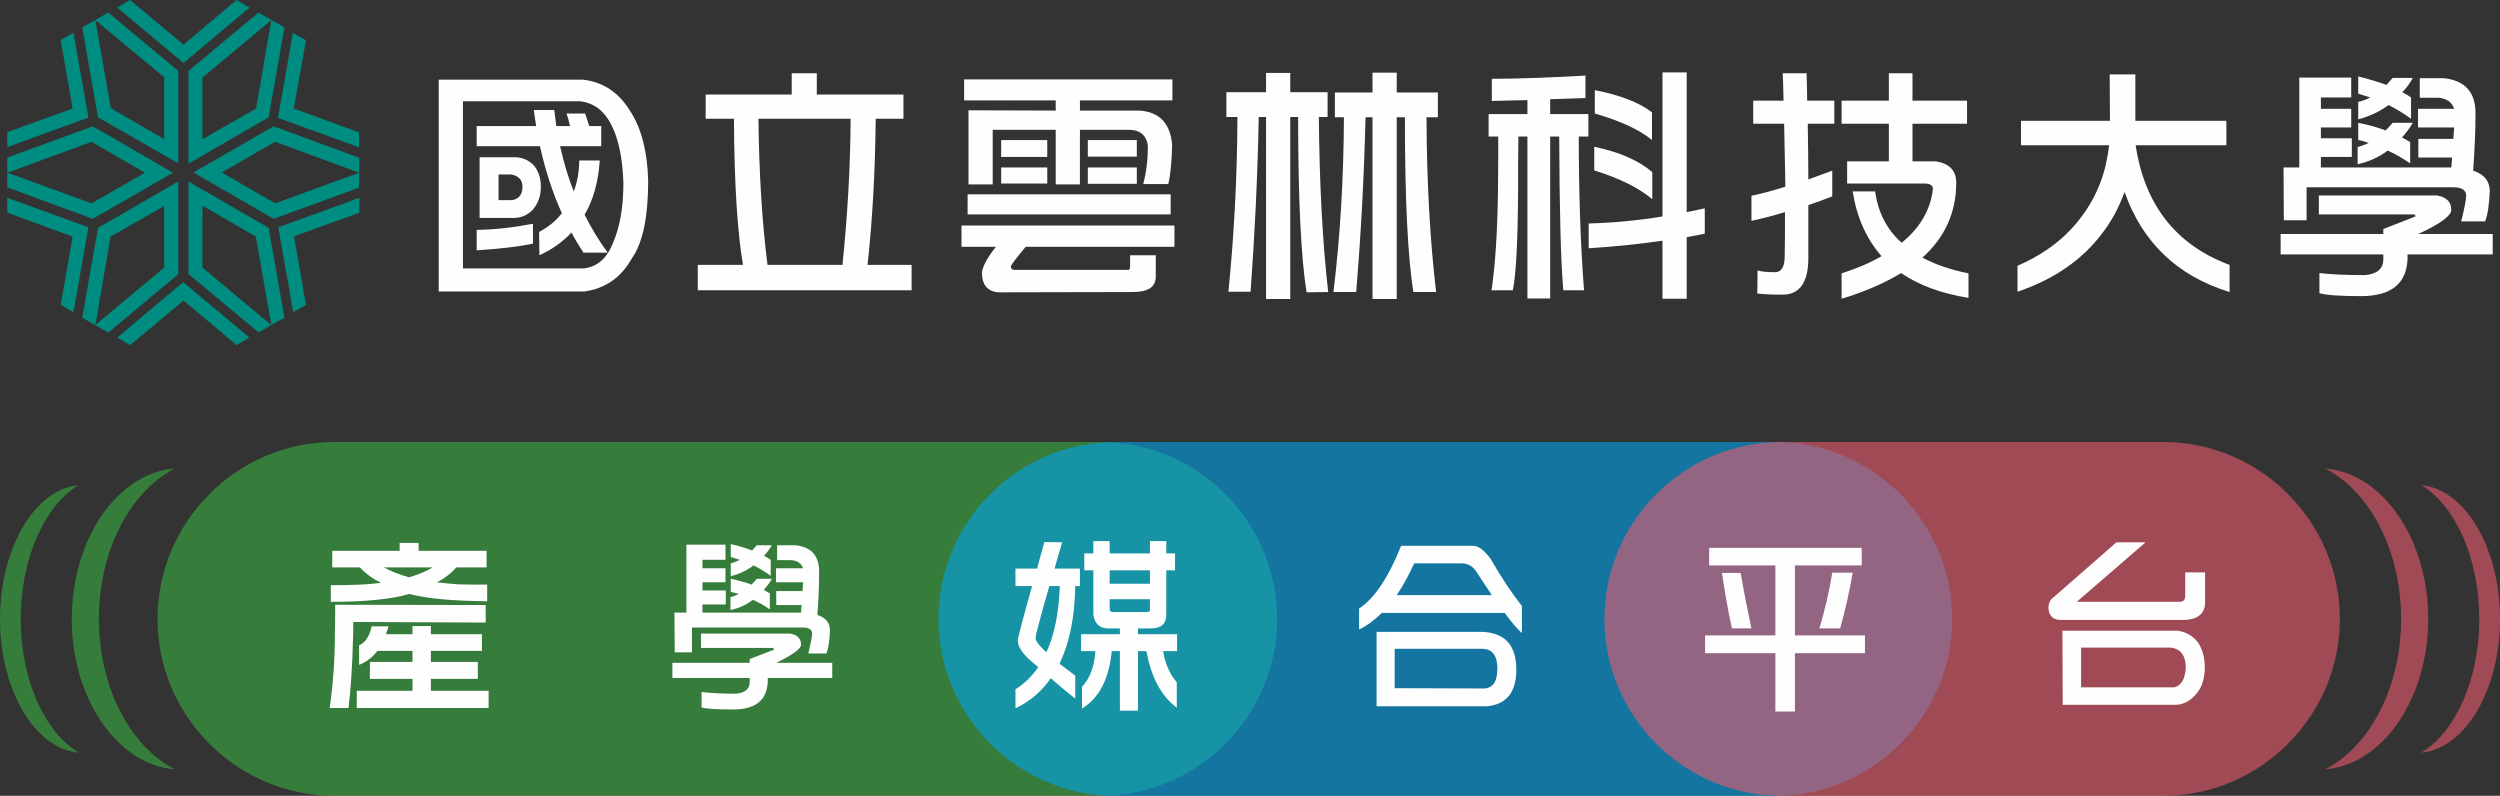 <?xml version="1.0" encoding="UTF-8"?>
<!DOCTYPE svg PUBLIC "-//W3C//DTD SVG 1.1//EN" "http://www.w3.org/Graphics/SVG/1.1/DTD/svg11.dtd">
<!-- Creator: CorelDRAW X7 -->
<svg xmlns="http://www.w3.org/2000/svg" xml:space="preserve" width="54.926mm" height="17.485mm" version="1.1" style="shape-rendering:geometricPrecision; text-rendering:geometricPrecision; image-rendering:optimizeQuality; fill-rule:evenodd; clip-rule:evenodd"
viewBox="0 0 8570 2728"
 xmlns:xlink="http://www.w3.org/1999/xlink">
 <rect x="0" y="0" width="8570" height="2728" fill="#333333" stroke="none"/>
 <defs>
  <style type="text/css">
   <![CDATA[
    .fil3 {fill:#FEFEFE;fill-rule:nonzero}
    .fil4 {fill:#008D81;fill-rule:nonzero}
    .fil2 {fill:#E95A6F;fill-opacity:0.6}
    .fil0 {fill:#3AAE41;fill-opacity:0.6}
    .fil1 {fill:#00A2E9;fill-opacity:0.6}
   ]]>
  </style>
 </defs>
 <g id="圖層_x0020_1">
  <g id="_2317074233008">
   <path class="fil0" d="M1146 1515l2626 0c333,0 606,273 606,607l0 0c0,333 -273,606 -606,606l-2626 0c-333,0 -606,-273 -606,-606l0 0c0,-334 273,-607 606,-607z"/>
   <path class="fil1" d="M3823 1515l2263 0c333,0 606,273 606,607l0 0c0,333 -273,606 -606,606l-2263 0c-333,0 -606,-273 -606,-606l0 0c0,-334 273,-607 606,-607z"/>
   <path class="fil2" d="M6106 1515l1309 0c333,0 606,273 606,607l0 0c0,333 -273,606 -606,606l-1309 0c-333,0 -606,-273 -606,-606l0 0c0,-334 273,-607 606,-607z"/>
   <path class="fil0" d="M599 2637c-196,-15 -353,-241 -353,-515l0 0c0,-275 157,-501 353,-516 -152,78 -260,280 -260,516l0 0c0,235 108,437 260,515z"/>
   <path class="fil0" d="M270 2580c-150,-13 -270,-214 -270,-458l0 0c0,-244 120,-445 269,-459 -115,70 -198,249 -198,459l0 0c0,209 83,389 199,458z"/>
   <path class="fil2" d="M7971 2637c196,-15 353,-241 353,-515l0 0c0,-275 -157,-501 -353,-516 152,78 260,280 260,516l0 0c0,235 -108,437 -260,515z"/>
   <path class="fil2" d="M8300 2580c150,-13 270,-214 270,-458l0 0c0,-244 -120,-445 -269,-459 115,70 198,249 198,459l0 0c0,209 -83,389 -199,458z"/>
   <path class="fil3" d="M1294 2231c-18,23 -39,39 -63,48l0 -67c21,-9 36,-31 43,-65l58 0c-3,10 -6,19 -9,27l91 0 0 -28 63 0 0 28 175 0 0 57 -175 0 0 38 161 0 0 58 -161 0 0 41 198 0 0 59 -452 0 0 -59 191 0 0 -41 -146 0 0 -58 146 0 0 -38 -120 0zm-83 -99c0,21 0,41 -1,61 -2,83 -7,161 -15,234l-65 0c12,-82 18,-169 18,-260 1,-27 1,-59 1,-94l516 1 0 60 -454 -2zm159 -271l65 0 0 27 233 0 0 57 -104 0c-17,20 -39,37 -66,51 23,3 47,5 72,7 32,1 65,1 100,1l0 57c-118,-1 -207,-9 -267,-25 -62,18 -151,27 -269,27l0 -57c69,0 126,-2 172,-8 -30,-15 -54,-33 -72,-53l-95 0 0 -57 231 0 0 -27zm-54 84c23,13 52,24 86,34 33,-10 60,-21 81,-34l-167 0z"/>
   <path id="1" class="fil3" d="M2487 1867l0 52 -79 0 0 29 79 0 0 48 -79 0 0 28 80 0 0 48 -80 0 0 28 338 0c0,-8 1,-17 2,-26l-87 0 0 -48 90 0c1,-10 1,-20 2,-30l-93 0 0 -48 93 0c-6,-17 -19,-26 -40,-28l-49 0 0 -51 63 0c54,6 81,36 81,91 0,46 -2,95 -6,148 28,9 43,27 43,51 -1,36 -5,63 -12,81l-62 0c8,-34 13,-57 13,-68 0,-14 -11,-21 -32,-21l-380 0 0 85 -59 0 -1 -136 41 0 0 -233 134 0zm222 305c24,4 37,17 37,38 0,14 -29,35 -85,62l192 0 0 52 -221 0 0 13c-3,64 -43,95 -119,95 -53,0 -90,-2 -108,-7l0 -53c33,4 72,6 118,6 31,-3 47,-16 47,-40l0 -14 -265 0 0 -52 265 0 0 -13 83 -32c0,-4 -2,-6 -5,-6l-245 0 0 -49 306 0zm-115 -188l52 0c-8,15 -18,27 -28,38 8,4 15,9 21,12l0 55c-18,-13 -38,-24 -58,-33 -22,17 -48,29 -77,35l0 -44c10,-3 20,-6 28,-11 -8,-3 -17,-5 -27,-7l0 -45c27,6 51,12 71,20 7,-7 13,-13 18,-20zm0 -115l52 0c-8,13 -17,26 -27,36 9,5 16,9 23,14l0 55c-19,-14 -39,-26 -59,-36 -23,18 -49,30 -78,37l0 -44c12,-3 22,-7 31,-12 -10,-3 -21,-7 -31,-10l0 -44c28,6 52,14 73,22 6,-6 11,-12 16,-18z"/>
   <path id="2" class="fil3" d="M3481 1949l74 0c8,-28 16,-58 25,-91l61 1c-10,33 -18,63 -26,90l87 0 0 60 -16 0c-2,108 -20,196 -54,266 16,12 34,26 54,41l0 79c-31,-25 -59,-48 -84,-70 -31,45 -71,79 -121,103l0 -65c31,-20 57,-45 78,-76 -1,-2 -3,-3 -4,-4 -44,-34 -66,-63 -66,-87 0,-8 16,-70 49,-187l-57 0 0 -60zm106 287c28,-61 43,-137 46,-227l-36 0c-31,109 -47,168 -47,178 0,11 13,27 37,49zm130 -339l31 0 0 -42 56 0 0 42 138 0 0 -42 56 0 0 42 30 0 0 58 -30 0 0 152c0,31 -17,47 -52,47l-45 0 0 20 134 0 0 58 -48 0c7,42 22,77 47,107l0 87c-54,-41 -88,-105 -104,-194l-29 0 0 204 -62 0 0 -204 -28 0c-9,95 -43,161 -102,197l0 -75c27,-28 42,-68 46,-122l-49 0 0 -58 133 0 0 -20 -42 0c-27,0 -44,-16 -49,-46l0 -153 -31 0 0 -58zm87 58l0 46 138 0 0 -46 -138 0zm138 99l-138 0 0 33c0,8 4,11 11,11l116 0c7,0 11,-2 11,-7l0 -37z"/>
   <path id="3" class="fil3" d="M4737 2101c-25,24 -51,44 -78,57l0 -72c53,-35 101,-107 144,-215l247 0c18,0 38,15 60,45 38,66 74,120 107,161l0 93c-13,-11 -33,-34 -59,-69l-421 0zm377 -61c-15,-22 -30,-46 -47,-71 -14,-26 -33,-38 -57,-38l-162 0c-19,41 -39,78 -60,109l326 0zm-33 126c78,3 117,46 117,130 0,77 -34,119 -101,125l-378 0 0 -255 362 0zm-300 193l304 1c32,0 48,-23 48,-68 0,-45 -17,-68 -53,-68l-299 0 0 135z"/>
   <path id="4" class="fil3" d="M5859 1878l523 0 0 60 -229 0 0 240 240 0 0 61 -240 0 0 200 -67 0 0 -200 -241 0 0 -61 241 0 0 -240 -227 0 0 -60zm44 86l64 0c11,65 24,129 37,190l-67 0c-13,-59 -24,-122 -34,-190zm378 -1l70 0c-12,71 -27,134 -43,191l-71 0c19,-65 34,-128 44,-191z"/>
   <path id="5" class="fil3" d="M7255 1859l100 0 -236 204 353 0c12,0 19,-7 19,-21l0 -80 68 0 0 106c-1,18 -7,32 -20,42 -11,9 -28,14 -49,15l-430 0c-25,-2 -38,-17 -38,-44 1,-10 4,-19 9,-26l224 -196zm211 303c30,5 53,19 70,42 15,24 22,52 22,84 0,36 -9,66 -27,88 -20,25 -44,39 -72,40l-388 0 -1 -254 396 0zm-332 194l320 0c23,-6 36,-27 39,-66 0,-42 -17,-66 -51,-70l-308 0 0 136z"/>
  </g>
  <path class="fil4" d="M694 917l0 -212 183 106 53 303 -236 -197zm227 -136l-275 -159 0 317 240 200 89 -50 -54 -308z"/>
  <polygon class="fil4" points="1005,1070 1049,1045 1008,810 1232,729 1232,678 954,779 "/>
  <path class="fil4" d="M379 811l184 -105 0 211 -236 197 52 -303zm232 129l0 -318 -275 159 -54 308 89 51 240 -200z"/>
  <polygon class="fil4" points="402,1157 446,1183 629,1030 811,1183 855,1157 628,967 "/>
  <path class="fil4" d="M314 486l183 106 -183 105 -289 -105 289 -106zm4 264l275 -158 -275 -159 -293 107 0 102 293 108z"/>
  <polygon class="fil4" points="25,678 25,729 249,811 208,1045 252,1070 303,779 "/>
  <path class="fil4" d="M563 265l0 212 -183 -106 -53 -302 236 196zm-227 137l275 158 0 -317 -240 -200 -89 51 54 308z"/>
  <polygon class="fil4" points="252,112 208,137 249,372 25,453 25,504 303,403 "/>
  <path class="fil4" d="M878 372l-184 105 0 -211 236 -197 -52 303zm-232 -129l0 318 275 -159 54 -308 -89 -51 -240 200z"/>
  <polygon class="fil4" points="855,26 811,0 629,153 446,0 402,26 629,216 "/>
  <path class="fil4" d="M943 697l-183 -106 183 -105 288 106 -288 105zm-5 -264l-275 158 275 159 293 -107 1 -102 -294 -108z"/>
  <polygon class="fil4" points="1231,505 1231,454 1007,372 1049,138 1004,113 953,404 "/>
  <path class="fil3" d="M1634 432l204 0c-3,-19 -6,-37 -8,-55l70 0c2,19 5,37 7,55l47 0c-3,-15 -7,-29 -12,-43l64 0c4,14 9,28 14,43l41 0 0 69 -141 0c12,54 27,106 47,155 12,-32 18,-67 19,-106l70 0c-5,73 -22,135 -52,186 23,46 49,89 79,130l-83 0c-15,-23 -29,-46 -41,-69 -30,32 -66,58 -110,78l-1 -80c32,-17 58,-38 78,-64 -32,-71 -57,-148 -75,-230l-217 0 0 -69zm132 107c25,0 47,10 65,29 15,19 23,43 23,72 0,31 -9,56 -26,77 -17,19 -39,29 -64,30l-120 0 0 -208 122 0zm-57 147l46 0c24,-4 36,-19 36,-46 0,-23 -13,-37 -38,-42l-44 0 0 88zm118 81l0 68c-51,11 -116,18 -193,23l0 -70c62,-1 126,-8 193,-21zm171 -494c70,8 124,44 163,109 38,58 58,137 61,237 0,123 -18,212 -55,265 -37,67 -92,105 -163,115l-500 0 0 -726 494 0zm-411 647l415 0c47,-6 80,-36 100,-89 23,-53 35,-121 35,-205 -3,-83 -16,-148 -40,-195 -25,-52 -62,-79 -110,-84l-400 0 0 573z"/>
  <path id="1" class="fil3" d="M2714 251l86 0 0 73 297 0 0 83 -95 0c-2,179 -11,346 -28,501l151 0 0 87 -733 0 0 -87 155 0c-19,-111 -30,-278 -31,-501l-97 0 0 -83 295 0 0 -73zm174 657c17,-165 27,-332 28,-501l-316 0c2,184 12,351 31,501l257 0z"/>
  <path id="2" class="fil3" d="M3305 272l714 0 0 72 -317 0 0 35 205 0c67,5 104,43 111,115 -1,56 -5,102 -13,137l-86 0c11,-42 16,-86 16,-132 -5,-34 -25,-52 -59,-54l-174 0 0 187 -83 0 0 -187 -216 0 0 187 -83 0 0 -254 299 1 0 -35 -314 0 0 -72zm424 208l168 0 0 57 -168 0 0 -57zm-297 0l158 0 0 58 -158 0 0 -58zm0 94l158 0 0 55 -158 0 0 -55zm297 0l168 0 0 56 -168 0 0 -56zm-412 92l696 0 0 69 -696 0 0 -69zm-21 107l730 0 0 73 -510 0c-32,38 -49,61 -51,67 0,7 4,11 11,12l393 0c3,-1 5,-5 5,-12l0 -38 88 0 0 75c-1,34 -27,51 -79,51l-461 1c-37,-3 -56,-26 -56,-69 4,-23 20,-52 48,-87l-118 0 0 -73z"/>
  <path id="3" class="fil3" d="M4204 316l136 0 0 -66 83 0 0 66 128 0 0 85 -30 0c2,223 12,424 32,600l-74 1c-19,-117 -29,-318 -29,-601l-27 0 0 624 -83 0 0 -624 -25 0c-4,208 -14,407 -28,599l-76 0c19,-189 30,-388 31,-599l-38 0 0 -85zm372 1l129 0 0 -68 83 0 0 68 141 0 0 85 -39 0c1,222 12,422 33,599l-78 0c-19,-118 -29,-317 -29,-599l-28 0 0 623 -83 0 0 -623 -24 0c-5,207 -16,406 -32,599l-78 0c23,-188 35,-388 36,-599l-31 0 0 -85z"/>
  <path id="4" class="fil3" d="M5435 259l0 77c-37,1 -77,3 -121,4l0 51 131 0 0 77 -33 0c0,196 6,371 18,527l-71 0c-9,-104 -13,-280 -14,-527l-31 0 0 555 -78 0 0 -555 -31 0c-1,64 -1,127 -1,190 -1,170 -7,283 -18,337l-73 0c13,-87 20,-200 22,-338 1,-63 1,-126 1,-189l-33 0 0 -77 133 0 0 -48c-39,1 -80,2 -122,3l0 -76c92,0 199,-4 321,-11zm32 50c87,17 152,42 196,76l0 95c-42,-35 -107,-65 -196,-91l0 -80zm-2 194c87,18 154,48 199,87l0 93c-43,-37 -109,-71 -199,-99l0 -81zm379 211l0 87c-20,4 -41,8 -62,12l0 211 -83 0 0 -199c-75,11 -160,20 -253,26l0 -85c82,-2 167,-10 253,-24l0 -494 83 0 0 479c21,-4 41,-8 62,-13z"/>
  <path id="5" class="fil3" d="M6010 345l104 0c-1,-32 -1,-63 -3,-94l82 0c1,33 2,65 2,94l93 0 0 79 -91 0c1,71 2,134 2,191 28,-10 55,-20 82,-30l0 88c-28,11 -55,21 -82,30l0 182c0,83 -30,125 -88,125 -33,0 -62,-1 -87,-4l1 -79c13,4 32,6 59,6 23,0 34,-18 34,-56 1,-49 1,-99 1,-150 -39,12 -78,22 -115,30l0 -86c39,-8 77,-19 116,-31l0 -18c-1,-67 -3,-133 -4,-198l-106 0 0 -79zm303 0l162 0 0 -94 81 0 0 94 187 0 0 79 -187 0 0 129 81 0c46,8 69,32 69,73 0,102 -39,188 -116,257 45,24 98,42 158,54l0 84c-94,-15 -171,-44 -231,-85 -56,34 -124,64 -204,88l0 -87c52,-17 98,-36 137,-59 -52,-59 -85,-133 -99,-222l77 0c10,72 40,131 91,176 64,-52 99,-114 107,-184 0,-13 -10,-19 -29,-19l-265 0 0 -76 143 0 0 -129 -162 0 0 -79z"/>
  <path id="6" class="fil3" d="M6928 414l305 0 -1 -159 88 0 0 159 312 0 0 84 -311 0c31,205 139,342 322,410l0 93c-179,-55 -299,-170 -360,-343 -20,55 -46,103 -80,146 -68,89 -164,154 -287,196l0 -89c97,-42 172,-101 225,-176 49,-67 79,-146 89,-237l-302 0 0 -84z"/>
  <path id="7" class="fil3" d="M8060 266l0 68 -104 0 0 39 104 0 0 64 -104 0 0 37 106 0 0 64 -106 0 0 36 447 0c1,-11 2,-22 3,-34l-116 0 0 -64 120 0c1,-14 2,-27 3,-39l-124 0 0 -64 124 0c-8,-23 -25,-35 -53,-38l-65 0 0 -67 83 0c72,8 108,48 108,120 0,61 -3,127 -8,197 37,12 56,35 57,68 -2,48 -7,83 -16,106l-82 0c11,-45 17,-74 17,-89 0,-18 -15,-28 -43,-28l-504 0 0 113 -78 0 -1 -181 54 0 0 -308 178 0zm294 404c33,6 49,22 49,50 0,19 -37,47 -113,82l255 0 0 70 -292 0 0 17c-4,84 -57,126 -159,126 -70,0 -118,-3 -143,-10l0 -69c43,5 96,7 157,7 41,-4 62,-22 62,-54l0 -17 -352 0 0 -70 352 0 0 -17 110 -43c0,-5 -2,-7 -7,-7l-324 0 0 -65 405 0zm-152 -249l69 0c-11,19 -24,36 -37,50 11,6 20,11 28,16l0 73c-25,-17 -50,-32 -77,-44 -30,23 -64,38 -103,47l0 -59c14,-4 27,-9 38,-14 -11,-4 -23,-8 -36,-10l0 -59c36,7 67,16 94,26 9,-9 17,-18 24,-26zm0 -154l69 0c-10,19 -22,35 -36,49 12,6 22,12 30,18l0 73c-25,-18 -51,-34 -77,-47 -31,23 -66,39 -104,49l0 -60c15,-3 29,-8 41,-15 -14,-4 -27,-9 -41,-13l0 -59c37,9 69,19 97,29 7,-8 14,-16 21,-24z"/>
 </g>
</svg>
